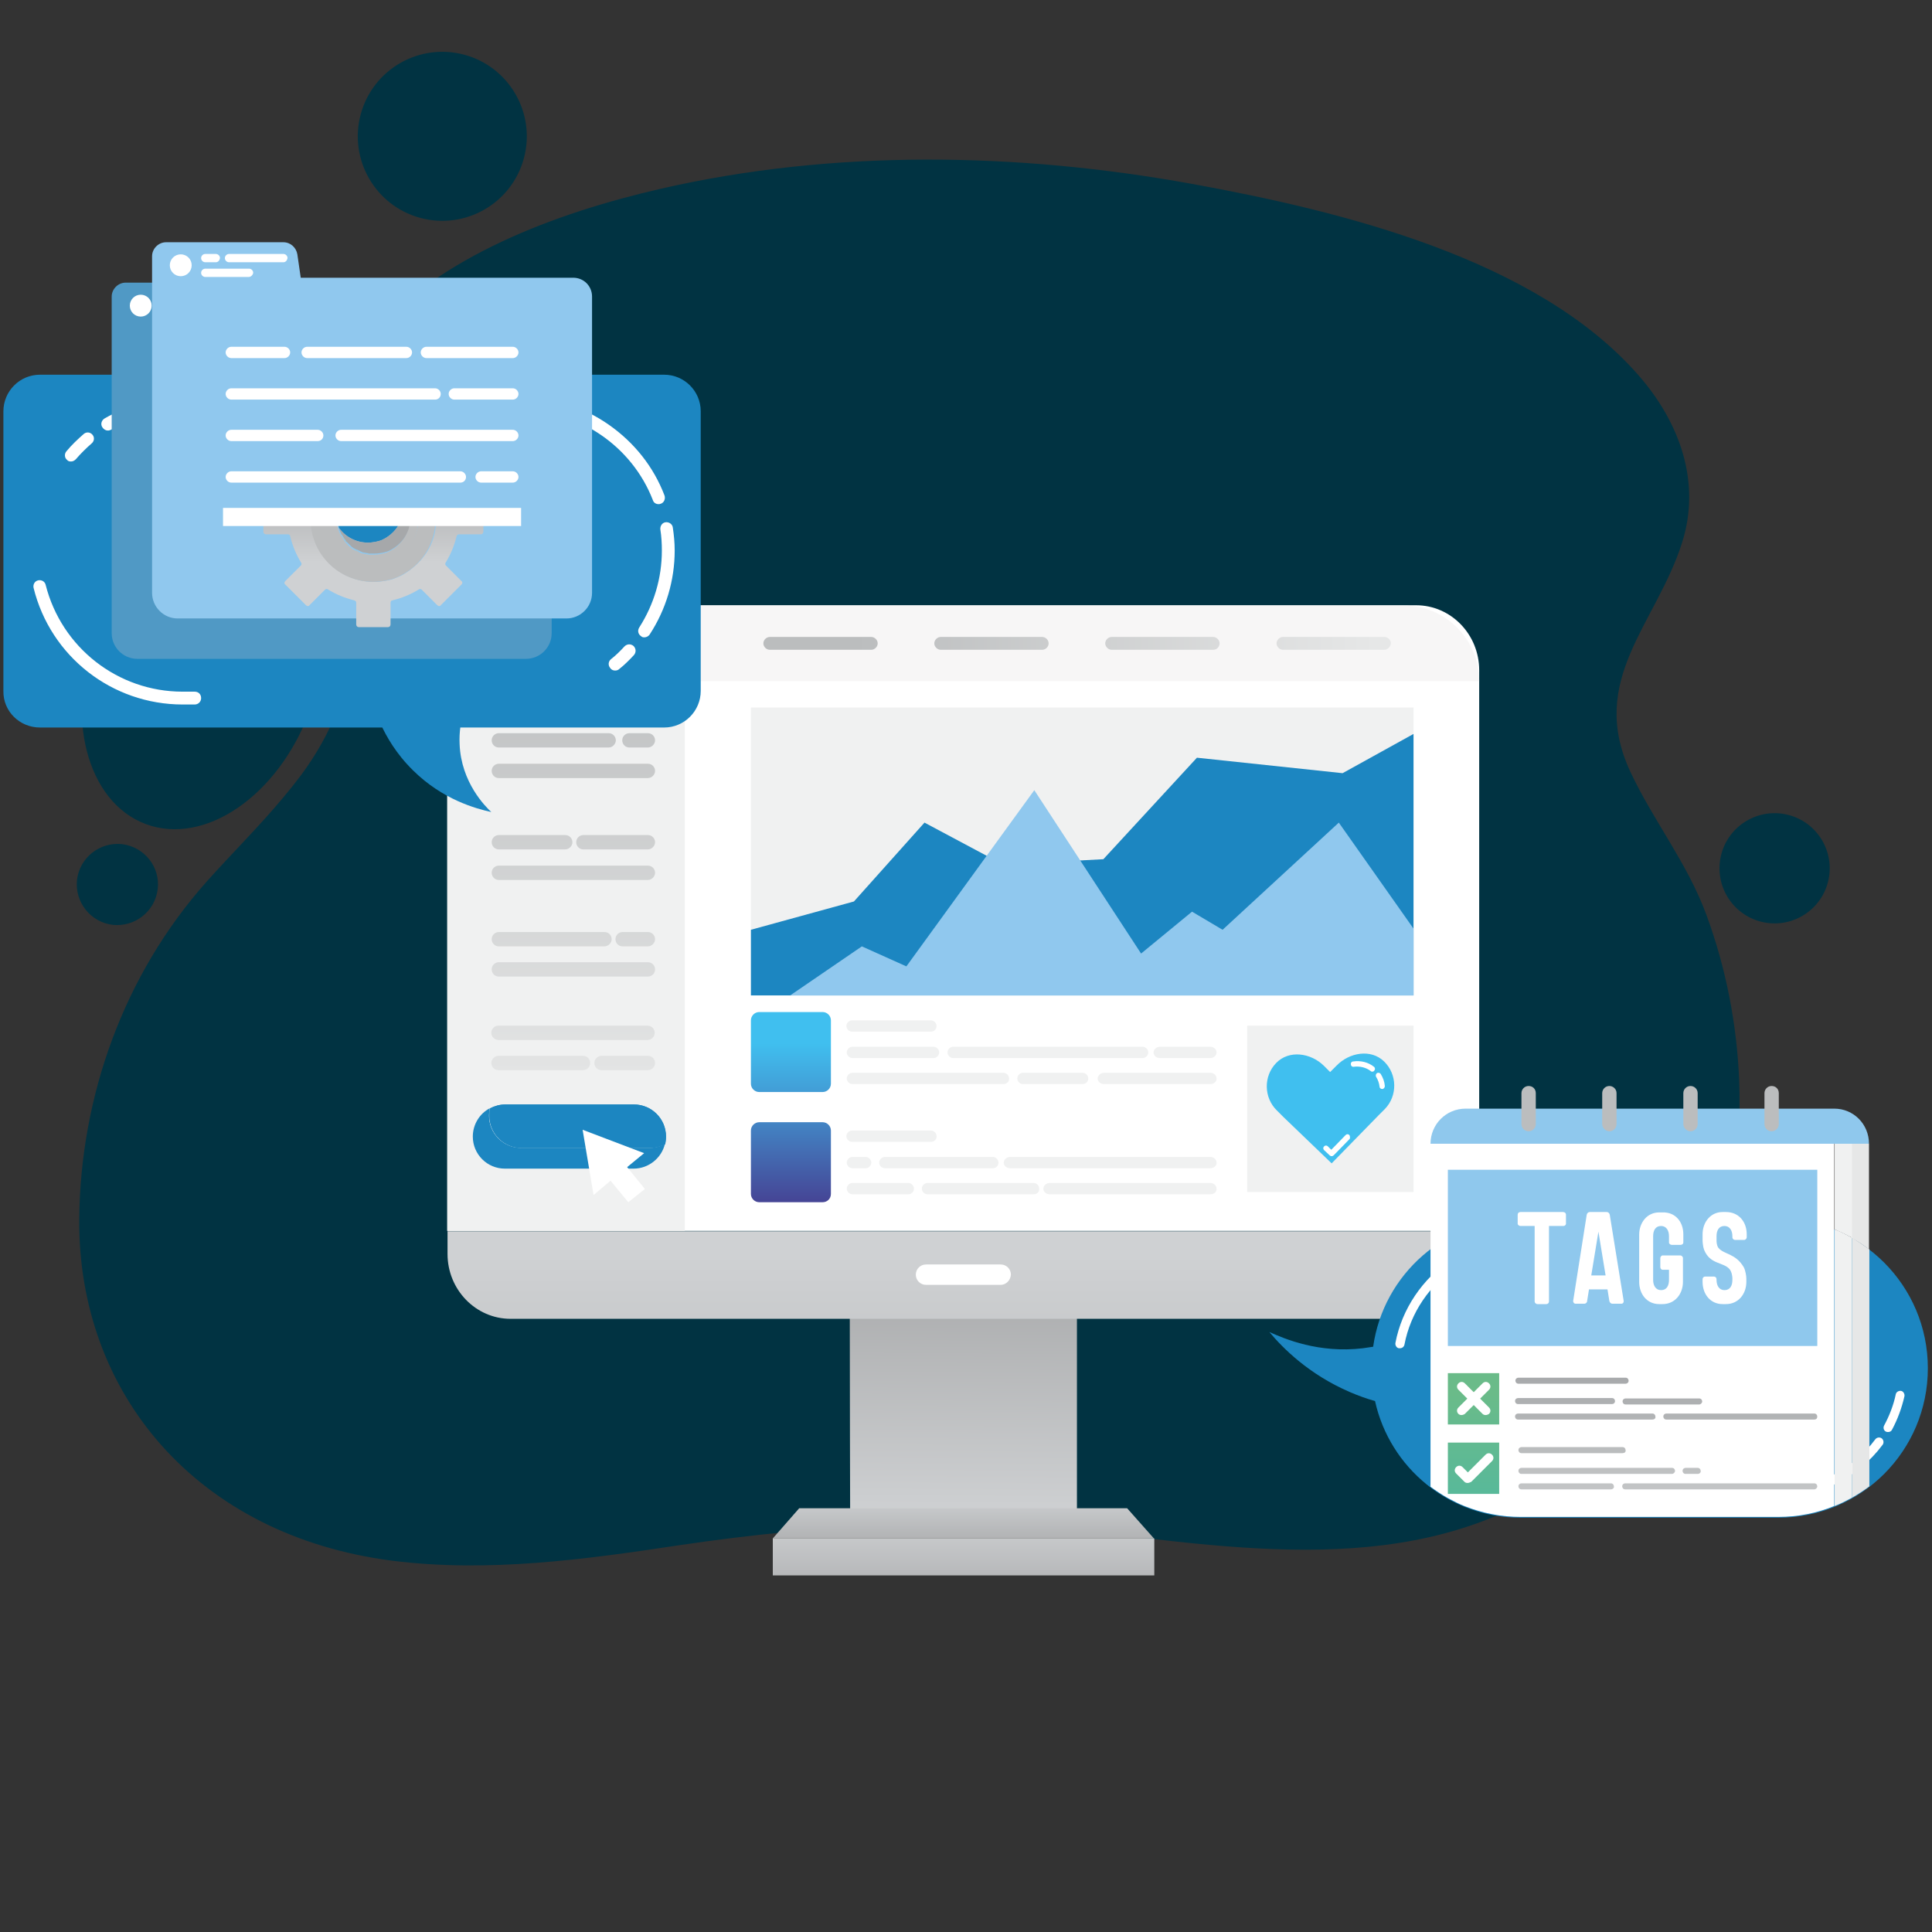 <?xml version="1.0" encoding="utf-8"?>
<!-- Generator: Adobe Illustrator 24.0.1, SVG Export Plug-In . SVG Version: 6.00 Build 0)  -->
<svg version="1.1" id="Custom-plat" xmlns="http://www.w3.org/2000/svg" xmlns:xlink="http://www.w3.org/1999/xlink" x="0px"
	 y="0px" viewBox="0 0 512 512" style="enable-background:new 0 0 512 512;" xml:space="preserve">
<rect x="0" y="0" width="512" height="512" fill="#333333" stroke="none"/>
<style type="text/css">
	.st0{fill:#013342;}
	.st1{fill:url(#SVGID_1_);}
	.st2{fill:url(#SVGID_2_);}
	.st3{fill:url(#SVGID_3_);}
	.st4{fill:url(#SVGID_4_);}
	.st5{fill:#FFFFFF;}
	.st6{fill:#F0F1F1;}
	.st7{fill:#1C86C1;}
	.st8{fill:#90C8EE;}
	.st9{fill:url(#SVGID_5_);}
	.st10{fill:url(#SVGID_6_);}
	.st11{fill:url(#SVGID_7_);}
	.st12{fill:url(#SVGID_8_);}
	.st13{fill:url(#SVGID_9_);}
	.st14{fill:url(#SVGID_10_);}
	.st15{fill:url(#SVGID_11_);}
	.st16{fill:url(#SVGID_12_);}
	.st17{fill:url(#SVGID_13_);}
	.st18{fill:url(#SVGID_14_);}
	.st19{fill:url(#SVGID_15_);}
	.st20{fill:url(#SVGID_16_);}
	.st21{fill:url(#SVGID_17_);}
	.st22{fill:url(#SVGID_18_);}
	.st23{fill:url(#SVGID_19_);}
	.st24{fill:#F7F6F6;}
	.st25{fill:url(#SVGID_20_);}
	.st26{fill:url(#SVGID_21_);}
	.st27{fill:url(#SVGID_22_);}
	.st28{fill:url(#SVGID_23_);}
	.st29{fill:#5099C5;}
	.st30{fill:url(#SVGID_24_);}
	.st31{fill:url(#SVGID_25_);}
	.st32{fill:url(#SVGID_26_);}
	.st33{fill:#BBBDBE;}
	.st34{fill:url(#SVGID_27_);}
	.st35{fill:url(#SVGID_28_);}
	.st36{fill:url(#SVGID_29_);}
	.st37{fill:url(#SVGID_30_);}
	.st38{fill:url(#SVGID_31_);}
	.st39{fill:url(#SVGID_32_);}
	.st40{fill:url(#SVGID_33_);}
	.st41{fill:url(#SVGID_34_);}
	.st42{fill:url(#SVGID_35_);}
	.st43{fill:url(#SVGID_36_);}
	.st44{fill:url(#SVGID_37_);}
	.st45{fill:url(#SVGID_38_);}
	.st46{fill:url(#SVGID_39_);}
	.st47{fill:url(#SVGID_40_);}
	.st48{fill:url(#SVGID_41_);}
	.st49{fill:url(#SVGID_42_);}
	.st50{fill:url(#SVGID_43_);}
	.st51{fill:url(#SVGID_44_);}
	.st52{fill:url(#SVGID_45_);}
	.st53{fill:url(#SVGID_46_);}
	.st54{fill:#A6A8AA;}
	.st55{fill:#E6E7E7;}
	.st56{fill:url(#SVGID_47_);}
	.st57{fill:url(#SVGID_48_);}
	.st58{fill:url(#SVGID_49_);}
	.st59{fill:url(#SVGID_50_);}
	.st60{fill:url(#SVGID_51_);}
	.st61{fill:url(#SVGID_52_);}
	.st62{fill:url(#SVGID_53_);}
	.st63{fill:url(#SVGID_54_);}
	.st64{fill:url(#SVGID_55_);}
	.st65{fill:url(#SVGID_56_);}
	.st66{fill:url(#SVGID_57_);}
	.st67{fill:url(#SVGID_58_);}
	.st68{fill:#8FC8ED;}
</style>
<g>
	<path class="st0" d="M75.1,211.3c1.6-1.9,3.2-3.9,4.7-5.9c7.9-10.7,13.3-23.1,13-36.3c-0.4-14.2-8.4-27.2-9.3-41.3
		c-1-14.2,5.1-28.2,14.7-39c18.6-20.9,48.7-32.3,77-38.8c45.4-10.4,94.1-9.7,140.5-1.3c40.2,7.3,91.3,19.9,118.3,50.5
		c11.3,12.8,16.8,28.7,11.8,44.5c-6.8,21.6-25.2,36.4-13.7,60.9c6.1,13,15,24,20.1,37.8c5.2,14.1,8.1,29,8.7,44
		c1.3,35.2-10,73.9-37,97.9c-37.1,33.1-83.3,27.8-128.9,22.3c-39.1-4.7-76.5-2.8-115,2.9c-25.1,3.8-50.7,7.3-76.1,4.1
		C52,406.9,20.6,369.1,21,323c0.3-32.3,11.7-64.6,33.8-89.4C61.5,226.1,68.7,219,75.1,211.3z"/>
	
		<ellipse transform="matrix(0.351 -0.936 0.936 0.351 -131.895 165.97)" class="st0" cx="53.8" cy="178.1" rx="43" ry="30.2"/>
	
		<ellipse transform="matrix(0.244 -0.97 0.97 0.244 132.12 630.2)" class="st0" cx="470.4" cy="230.3" rx="14.6" ry="14.6"/>
	<path class="st0" d="M41.8,235.6c-0.7,5.9-6,10.1-11.9,9.5c-5.9-0.7-10.1-6-9.5-11.9c0.7-5.9,6-10.1,11.9-9.5
		C38.2,224.4,42.5,229.7,41.8,235.6z"/>
	
		<ellipse transform="matrix(0.261 -0.965 0.965 0.261 51.788 139.801)" class="st0" cx="117.2" cy="36.1" rx="22.4" ry="22.4"/>
</g>
<g>
	<g>
		<g>
			<g>
				<g>
					<linearGradient id="SVGID_1_" gradientUnits="userSpaceOnUse" x1="255.072" y1="402.185" x2="255.752" y2="315.155">
						<stop  offset="0" style="stop-color:#CFD1D3"/>
						<stop  offset="1" style="stop-color:#9C9D9E"/>
					</linearGradient>
					<path class="st1" d="M225.2,347.6c0,17.3,0.1,54.7,0.1,54.7h60.1c0,0,0-37.5,0-54.7H225.2z"/>
				</g>
			</g>
			<g>
				<linearGradient id="SVGID_2_" gradientUnits="userSpaceOnUse" x1="255.284" y1="478.976" x2="255.284" y2="332.366">
					<stop  offset="0" style="stop-color:#9C9D9E"/>
					<stop  offset="1" style="stop-color:#CFD1D3"/>
				</linearGradient>
				<path class="st2" d="M118.6,326.3v6c0,9.5,7.5,17.2,16.7,17.2h240c9.2,0,16.7-7.7,16.7-17.2v-6H118.6z"/>
			</g>
			<g>
				<linearGradient id="SVGID_3_" gradientUnits="userSpaceOnUse" x1="255.284" y1="396.267" x2="255.284" y2="415.947">
					<stop  offset="0" style="stop-color:#CFD1D3"/>
					<stop  offset="1" style="stop-color:#9C9D9E"/>
				</linearGradient>
				<polygon class="st3" points="298.7,399.7 211.8,399.7 204.8,407.7 305.8,407.7 				"/>
				<linearGradient id="SVGID_4_" gradientUnits="userSpaceOnUse" x1="255.284" y1="401.734" x2="255.284" y2="435.286">
					<stop  offset="0" style="stop-color:#CFD1D3"/>
					<stop  offset="1" style="stop-color:#9C9D9E"/>
				</linearGradient>
				<rect x="204.8" y="407.7" class="st4" width="101.1" height="9.8"/>
			</g>
		</g>
		<path class="st5" d="M375.3,160.4h-43.7H135.3c-9.2,0-16.7,7.7-16.7,17.2v148.6h213.1H392V177.6
			C392,168.1,384.5,160.4,375.3,160.4z"/>
		<g>
			<g>
				<g>
					<g>
						<polygon class="st6" points="244.8,246.4 264.9,238.9 286.8,238.9 318.4,234.3 357.7,218.6 374.6,194.5 374.6,187.5 
							199,187.5 199,246.4 226.5,255.3 						"/>
					</g>
					<polygon class="st7" points="355.8,204.9 317.2,200.8 292.4,227.7 265.8,229.1 245,218 226.3,238.9 199,246.4 199,263.8 
						374.6,263.8 374.6,194.5 					"/>
				</g>
				<polygon class="st8" points="209.4,263.8 228.4,250.8 240.2,256.1 274.1,209.4 302.4,252.7 315.9,241.6 324,246.4 354.8,218 
					374.6,246.1 374.6,263.8 				"/>
			</g>
			<g>
				<g>
					<g>
						<linearGradient id="SVGID_5_" gradientUnits="userSpaceOnUse" x1="209.592" y1="322.352" x2="209.592" y2="276.459">
							<stop  offset="0" style="stop-color:#46388C"/>
							<stop  offset="9.987986e-02" style="stop-color:#454797"/>
							<stop  offset="0.719" style="stop-color:#429DD6"/>
							<stop  offset="1" style="stop-color:#40BFEF"/>
						</linearGradient>
						<path class="st9" d="M218,289.4h-16.8c-1.2,0-2.2-1-2.2-2.2v-16.8c0-1.2,1-2.2,2.2-2.2H218c1.2,0,2.2,1,2.2,2.2v16.8
							C220.2,288.4,219.2,289.4,218,289.4z"/>
					</g>
					<g>
						<g>
							<path class="st6" d="M246.7,273.4h-20.9c-0.8,0-1.5-0.7-1.5-1.5s0.7-1.5,1.5-1.5h20.9c0.8,0,1.5,0.7,1.5,1.5
								S247.6,273.4,246.7,273.4z"/>
						</g>
						<g>
							<g>
								<path class="st6" d="M320.7,280.4h-13.3c-1,0-1.7-0.7-1.7-1.5s0.8-1.5,1.7-1.5h13.3c1,0,1.7,0.7,1.7,1.5
									S321.7,280.4,320.7,280.4z"/>
							</g>
							<g>
								<path class="st6" d="M302.8,280.4h-50.2c-0.8,0-1.5-0.7-1.5-1.5s0.7-1.5,1.5-1.5h50.2c0.8,0,1.5,0.7,1.5,1.5
									S303.6,280.4,302.8,280.4z"/>
							</g>
							<g>
								<path class="st6" d="M247.4,280.4h-21.5c-0.8,0-1.5-0.7-1.5-1.5s0.7-1.5,1.5-1.5h21.5c0.8,0,1.5,0.7,1.5,1.5
									S248.2,280.4,247.4,280.4z"/>
							</g>
						</g>
						<g>
							<g>
								<path class="st6" d="M320.7,287.3h-28.1c-1,0-1.7-0.7-1.7-1.5c0-0.8,0.8-1.5,1.7-1.5h28.1c1,0,1.7,0.7,1.7,1.5
									C322.5,286.6,321.7,287.3,320.7,287.3z"/>
							</g>
							<g>
								<path class="st6" d="M286.9,287.3h-15.8c-0.8,0-1.5-0.7-1.5-1.5c0-0.8,0.7-1.5,1.5-1.5h15.8c0.8,0,1.5,0.7,1.5,1.5
									C288.4,286.6,287.8,287.3,286.9,287.3z"/>
							</g>
							<g>
								<path class="st6" d="M265.9,287.3h-40c-0.8,0-1.5-0.7-1.5-1.5c0-0.8,0.7-1.5,1.5-1.5h40c0.8,0,1.5,0.7,1.5,1.5
									C267.5,286.6,266.8,287.3,265.9,287.3z"/>
							</g>
						</g>
					</g>
				</g>
				<g>
					<g>
						<linearGradient id="SVGID_6_" gradientUnits="userSpaceOnUse" x1="209.592" y1="322.352" x2="209.592" y2="276.459">
							<stop  offset="0" style="stop-color:#46388C"/>
							<stop  offset="9.987986e-02" style="stop-color:#454797"/>
							<stop  offset="0.719" style="stop-color:#429DD6"/>
							<stop  offset="1" style="stop-color:#40BFEF"/>
						</linearGradient>
						<path class="st10" d="M218,318.6h-16.8c-1.2,0-2.2-1-2.2-2.2v-16.8c0-1.2,1-2.2,2.2-2.2H218c1.2,0,2.2,1,2.2,2.2v16.8
							C220.2,317.7,219.2,318.6,218,318.6z"/>
					</g>
					<g>
						<g>
							<path class="st6" d="M246.7,302.6h-20.9c-0.8,0-1.5-0.7-1.5-1.5c0-0.8,0.7-1.5,1.5-1.5h20.9c0.8,0,1.5,0.7,1.5,1.5
								C248.3,301.9,247.6,302.6,246.7,302.6z"/>
						</g>
						<g>
							<g>
								<path class="st6" d="M320.7,309.6h-53c-1,0-1.7-0.7-1.7-1.5c0-0.8,0.8-1.5,1.7-1.5h53c1,0,1.7,0.7,1.7,1.5
									C322.5,308.9,321.7,309.6,320.7,309.6z"/>
							</g>
							<g>
								<path class="st6" d="M263.1,309.6h-28.6c-0.8,0-1.5-0.7-1.5-1.5c0-0.8,0.7-1.5,1.5-1.5h28.6c0.8,0,1.5,0.7,1.5,1.5
									C264.6,308.9,264,309.6,263.1,309.6z"/>
							</g>
							<g>
								<path class="st6" d="M229.4,309.6h-3.5c-0.8,0-1.5-0.7-1.5-1.5c0-0.8,0.7-1.5,1.5-1.5h3.5c0.8,0,1.5,0.7,1.5,1.5
									C230.9,308.9,230.2,309.6,229.4,309.6z"/>
							</g>
						</g>
						<g>
							<g>
								<path class="st6" d="M320.7,316.5h-42.5c-1,0-1.7-0.7-1.7-1.5c0-0.8,0.8-1.5,1.7-1.5h42.5c1,0,1.7,0.7,1.7,1.5
									C322.5,315.9,321.7,316.5,320.7,316.5z"/>
							</g>
							<g>
								<path class="st6" d="M273.9,316.5h-28.1c-0.8,0-1.5-0.7-1.5-1.5c0-0.8,0.7-1.5,1.5-1.5h28.1c0.8,0,1.5,0.7,1.5,1.5
									C275.5,315.9,274.8,316.5,273.9,316.5z"/>
							</g>
							<g>
								<path class="st6" d="M240.7,316.5h-14.8c-0.8,0-1.5-0.7-1.5-1.5c0-0.8,0.7-1.5,1.5-1.5h14.8c0.8,0,1.5,0.7,1.5,1.5
									C242.2,315.9,241.5,316.5,240.7,316.5z"/>
							</g>
						</g>
					</g>
				</g>
			</g>
			<rect x="330.5" y="271.8" class="st6" width="44.1" height="44.1"/>
			<g>
				<g>
					
						<linearGradient id="SVGID_7_" gradientUnits="userSpaceOnUse" x1="-285.889" y1="613.862" x2="-285.889" y2="719.808" gradientTransform="matrix(0.979 -0.205 0.205 0.979 370.069 -1021.862)">
						<stop  offset="0" style="stop-color:#46388C"/>
						<stop  offset="9.987986e-02" style="stop-color:#454797"/>
						<stop  offset="0.719" style="stop-color:#429DD6"/>
						<stop  offset="1" style="stop-color:#40BFEF"/>
					</linearGradient>
					<path class="st11" d="M338.2,281.7L338.2,281.7c3.4-3.5,9.1-2.7,12.6,0.7l1.7,1.7l1.7-1.7c3.4-3.5,9.1-4.5,12.6-1.1l0,0
						c3.5,3.4,3.6,9.1,0.2,12.6l-1.7,1.7l-12.4,12.7L340.1,296l-1.7-1.7C334.9,290.9,334.8,285.2,338.2,281.7z"/>
				</g>
				<g>
					<path class="st5" d="M357.6,300.8c-0.3-0.3-0.7-0.3-1,0l-3.5,3.6l-0.3,0.3l-0.9-0.9c-0.3-0.3-0.7-0.3-1,0c-0.3,0.3-0.3,0.7,0,1
						l1.5,1.4c0.1,0.1,0.3,0.2,0.5,0.2c0.2,0,0.4-0.1,0.5-0.2l0.8-0.8l3.5-3.6C357.8,301.5,357.8,301.1,357.6,300.8z"/>
					<g>
						<path class="st5" d="M366.3,288.6c-0.4,0-0.7-0.3-0.7-0.6c-0.1-0.9-0.4-1.8-0.9-2.6c-0.2-0.3-0.1-0.8,0.2-1
							c0.3-0.2,0.8-0.1,1,0.2c0.6,1,1,2,1.1,3.2C367,288.2,366.7,288.6,366.3,288.6C366.3,288.6,366.3,288.6,366.3,288.6z"/>
					</g>
					<g>
						<path class="st5" d="M363.7,284c-0.2,0-0.3,0-0.5-0.2c-1.2-0.9-2.8-1.3-4.4-1.1c-0.4,0.1-0.8-0.2-0.8-0.6
							c-0.1-0.4,0.2-0.8,0.6-0.8c2-0.3,4,0.2,5.5,1.4c0.3,0.2,0.4,0.7,0.1,1C364.1,283.9,363.9,284,363.7,284z"/>
					</g>
				</g>
			</g>
		</g>
		<g>
			<path class="st6" d="M134.2,160.4h47.3v165.8h-63V176.1C118.6,167.4,125.6,160.4,134.2,160.4z"/>
			<rect x="126.9" y="172.8" class="st5" width="49.5" height="13.2"/>
			<g>
				<g>
					<g>
						<g>
							<linearGradient id="SVGID_8_" gradientUnits="userSpaceOnUse" x1="146.703" y1="292.817" x2="146.703" y2="167.874">
								<stop  offset="0" style="stop-color:#E6E7E7"/>
								<stop  offset="1" style="stop-color:#BBBDBE"/>
							</linearGradient>
							<path class="st12" d="M161.3,198.1h-29.1c-1.1,0-1.9-0.9-1.9-1.9c0-1.1,0.9-1.9,1.9-1.9h29.1c1.1,0,1.9,0.9,1.9,1.9
								C163.2,197.2,162.3,198.1,161.3,198.1z"/>
						</g>
						<g>
							<linearGradient id="SVGID_9_" gradientUnits="userSpaceOnUse" x1="169.251" y1="292.817" x2="169.251" y2="167.874">
								<stop  offset="0" style="stop-color:#E6E7E7"/>
								<stop  offset="1" style="stop-color:#BBBDBE"/>
							</linearGradient>
							<path class="st13" d="M171.7,198.1h-4.9c-1.1,0-1.9-0.9-1.9-1.9c0-1.1,0.9-1.9,1.9-1.9h4.9c1.1,0,1.9,0.9,1.9,1.9
								C173.6,197.2,172.7,198.1,171.7,198.1z"/>
						</g>
						<g>
							<linearGradient id="SVGID_10_" gradientUnits="userSpaceOnUse" x1="151.91" y1="292.82" x2="151.91" y2="167.874">
								<stop  offset="0" style="stop-color:#E6E7E7"/>
								<stop  offset="1" style="stop-color:#BBBDBE"/>
							</linearGradient>
							<path class="st14" d="M171.7,206.2h-39.5c-1.1,0-1.9-0.9-1.9-1.9c0-1.1,0.9-1.9,1.9-1.9h39.5c1.1,0,1.9,0.9,1.9,1.9
								C173.6,205.3,172.7,206.2,171.7,206.2z"/>
						</g>
					</g>
				</g>
				<g>
					<g>
						<g>
							<linearGradient id="SVGID_11_" gradientUnits="userSpaceOnUse" x1="140.947" y1="292.82" x2="140.947" y2="167.873">
								<stop  offset="0" style="stop-color:#E6E7E7"/>
								<stop  offset="1" style="stop-color:#BBBDBE"/>
							</linearGradient>
							<path class="st15" d="M149.8,225.1h-17.6c-1.1,0-1.9-0.9-1.9-1.9c0-1.1,0.9-1.9,1.9-1.9h17.6c1.1,0,1.9,0.9,1.9,1.9
								C151.7,224.2,150.8,225.1,149.8,225.1z"/>
						</g>
						<g>
							<linearGradient id="SVGID_12_" gradientUnits="userSpaceOnUse" x1="163.133" y1="292.82" x2="163.133" y2="167.873">
								<stop  offset="0" style="stop-color:#E6E7E7"/>
								<stop  offset="1" style="stop-color:#BBBDBE"/>
							</linearGradient>
							<path class="st16" d="M171.7,225.1h-17.1c-1.1,0-1.9-0.9-1.9-1.9c0-1.1,0.9-1.9,1.9-1.9h17.1c1.1,0,1.9,0.9,1.9,1.9
								C173.6,224.2,172.7,225.1,171.7,225.1z"/>
						</g>
						<g>
							<linearGradient id="SVGID_13_" gradientUnits="userSpaceOnUse" x1="151.91" y1="292.82" x2="151.91" y2="167.873">
								<stop  offset="0" style="stop-color:#E6E7E7"/>
								<stop  offset="1" style="stop-color:#BBBDBE"/>
							</linearGradient>
							<path class="st17" d="M171.7,233.2h-39.5c-1.1,0-1.9-0.9-1.9-1.9c0-1.1,0.9-1.9,1.9-1.9h39.5c1.1,0,1.9,0.9,1.9,1.9
								C173.6,232.3,172.7,233.2,171.7,233.2z"/>
						</g>
					</g>
				</g>
				<g>
					<g>
						<g>
							<linearGradient id="SVGID_14_" gradientUnits="userSpaceOnUse" x1="146.154" y1="292.82" x2="146.154" y2="167.873">
								<stop  offset="0" style="stop-color:#E6E7E7"/>
								<stop  offset="1" style="stop-color:#BBBDBE"/>
							</linearGradient>
							<path class="st18" d="M160.2,250.8h-28c-1.1,0-1.9-0.9-1.9-1.9c0-1.1,0.9-1.9,1.9-1.9h28c1.1,0,1.9,0.9,1.9,1.9
								C162.1,249.9,161.2,250.8,160.2,250.8z"/>
						</g>
						<g>
							<linearGradient id="SVGID_15_" gradientUnits="userSpaceOnUse" x1="168.34" y1="292.82" x2="168.34" y2="167.873">
								<stop  offset="0" style="stop-color:#E6E7E7"/>
								<stop  offset="1" style="stop-color:#BBBDBE"/>
							</linearGradient>
							<path class="st19" d="M171.7,250.8H165c-1.1,0-1.9-0.9-1.9-1.9c0-1.1,0.9-1.9,1.9-1.9h6.7c1.1,0,1.9,0.9,1.9,1.9
								C173.6,249.9,172.7,250.8,171.7,250.8z"/>
						</g>
						<g>
							<linearGradient id="SVGID_16_" gradientUnits="userSpaceOnUse" x1="151.91" y1="292.818" x2="151.91" y2="167.875">
								<stop  offset="0" style="stop-color:#E6E7E7"/>
								<stop  offset="1" style="stop-color:#BBBDBE"/>
							</linearGradient>
							<path class="st20" d="M171.7,258.8h-39.5c-1.1,0-1.9-0.9-1.9-1.9c0-1.1,0.9-1.9,1.9-1.9h39.5c1.1,0,1.9,0.9,1.9,1.9
								C173.6,258,172.7,258.8,171.7,258.8z"/>
						</g>
					</g>
				</g>
				<g>
					<g>
						<g>
							<linearGradient id="SVGID_17_" gradientUnits="userSpaceOnUse" x1="165.548" y1="292.819" x2="165.548" y2="167.876">
								<stop  offset="0" style="stop-color:#E6E7E7"/>
								<stop  offset="1" style="stop-color:#BBBDBE"/>
							</linearGradient>
							<path class="st21" d="M159.4,279.8h12.3c1.1,0,1.9,0.9,1.9,1.9c0,1.1-0.9,1.9-1.9,1.9h-12.3c-1.1,0-1.9-0.9-1.9-1.9
								C157.5,280.7,158.4,279.8,159.4,279.8z"/>
						</g>
						<g>
							<linearGradient id="SVGID_18_" gradientUnits="userSpaceOnUse" x1="143.363" y1="292.819" x2="143.363" y2="167.876">
								<stop  offset="0" style="stop-color:#E6E7E7"/>
								<stop  offset="1" style="stop-color:#BBBDBE"/>
							</linearGradient>
							<path class="st22" d="M132.1,279.8h22.4c1.1,0,1.9,0.9,1.9,1.9c0,1.1-0.9,1.9-1.9,1.9h-22.4c-1.1,0-1.9-0.9-1.9-1.9
								C130.2,280.7,131.1,279.8,132.1,279.8z"/>
						</g>
						<g>
							<linearGradient id="SVGID_19_" gradientUnits="userSpaceOnUse" x1="151.91" y1="292.819" x2="151.91" y2="167.873">
								<stop  offset="0" style="stop-color:#E6E7E7"/>
								<stop  offset="1" style="stop-color:#BBBDBE"/>
							</linearGradient>
							<path class="st23" d="M132.1,271.8h39.5c1.1,0,1.9,0.9,1.9,1.9c0,1.1-0.9,1.9-1.9,1.9h-39.5c-1.1,0-1.9-0.9-1.9-1.9
								C130.2,272.6,131.1,271.8,132.1,271.8z"/>
						</g>
					</g>
				</g>
			</g>
			<g>
				<path class="st7" d="M138.1,304.2c-4.7,0-8.5-3.8-8.5-8.5l0,0c0-0.7,0.1-1.3,0.2-2c-2.7,1.4-4.5,4.3-4.5,7.5l0,0
					c0,4.7,3.8,8.5,8.5,8.5h34.1c4,0,7.4-2.8,8.3-6.5c-1.2,0.6-2.6,1-4,1H138.1z"/>
				<path class="st7" d="M176.5,301.2c0-4.7-3.8-8.5-8.5-8.5h-34.1c-1.5,0-2.8,0.4-4,1c-0.2,0.6-0.2,1.3-0.2,2l0,0
					c0,4.7,3.8,8.5,8.5,8.5h34.1c1.5,0,2.8-0.4,4-1C176.4,302.6,176.5,301.9,176.5,301.2L176.5,301.2z"/>
				<path class="st7" d="M176.5,301.2c0-4.7-3.8-8.5-8.5-8.5h-34.1c-1.5,0-2.8,0.4-4,1c-0.2,0.6-0.2,1.3-0.2,2l0,0
					c0,4.7,3.8,8.5,8.5,8.5h34.1c1.5,0,2.8-0.4,4-1C176.4,302.6,176.5,301.9,176.5,301.2L176.5,301.2z"/>
			</g>
			<g>
				<polygon class="st5" points="170.7,305.6 154.4,299.4 157.3,316.7 161.8,312.9 166.5,318.6 170.9,315.1 166.2,309.3 				"/>
			</g>
			<path class="st24" d="M392,180.5H181.6v-20H372C383,160.4,392,169.4,392,180.5L392,180.5z"/>
			<g>
				<linearGradient id="SVGID_20_" gradientUnits="userSpaceOnUse" x1="361.571" y1="170.471" x2="227.002" y2="170.471">
					<stop  offset="0" style="stop-color:#E6E7E7"/>
					<stop  offset="1" style="stop-color:#BBBDBE"/>
				</linearGradient>
				<path class="st25" d="M230.9,172.2H204c-0.9,0-1.7-0.8-1.7-1.7l0,0c0-0.9,0.8-1.7,1.7-1.7h26.9c0.9,0,1.7,0.8,1.7,1.7l0,0
					C232.6,171.4,231.8,172.2,230.9,172.2z"/>
				<linearGradient id="SVGID_21_" gradientUnits="userSpaceOnUse" x1="362.49" y1="170.471" x2="227.921" y2="170.471">
					<stop  offset="0" style="stop-color:#E6E7E7"/>
					<stop  offset="1" style="stop-color:#BBBDBE"/>
				</linearGradient>
				<path class="st26" d="M276.2,172.2h-26.9c-0.9,0-1.7-0.8-1.7-1.7l0,0c0-0.9,0.8-1.7,1.7-1.7h26.9c0.9,0,1.7,0.8,1.7,1.7l0,0
					C277.9,171.4,277.1,172.2,276.2,172.2z"/>
				<linearGradient id="SVGID_22_" gradientUnits="userSpaceOnUse" x1="363.41" y1="170.471" x2="228.841" y2="170.471">
					<stop  offset="0" style="stop-color:#E6E7E7"/>
					<stop  offset="1" style="stop-color:#BBBDBE"/>
				</linearGradient>
				<path class="st27" d="M321.5,172.2h-26.9c-0.9,0-1.7-0.8-1.7-1.7l0,0c0-0.9,0.8-1.7,1.7-1.7h26.9c0.9,0,1.7,0.8,1.7,1.7l0,0
					C323.2,171.4,322.5,172.2,321.5,172.2z"/>
				<linearGradient id="SVGID_23_" gradientUnits="userSpaceOnUse" x1="364.329" y1="170.471" x2="229.761" y2="170.471">
					<stop  offset="0" style="stop-color:#E6E7E7"/>
					<stop  offset="1" style="stop-color:#BBBDBE"/>
				</linearGradient>
				<path class="st28" d="M366.8,172.2H340c-0.9,0-1.7-0.8-1.7-1.7l0,0c0-0.9,0.8-1.7,1.7-1.7h26.9c0.9,0,1.7,0.8,1.7,1.7l0,0
					C368.5,171.4,367.8,172.2,366.8,172.2z"/>
			</g>
		</g>
	</g>
	<g>
		<path class="st5" d="M265.2,340.5h-19.8c-1.5,0-2.7-1.2-2.7-2.7c0-1.5,1.2-2.7,2.7-2.7h19.8c1.5,0,2.7,1.2,2.7,2.7
			C267.8,339.3,266.6,340.5,265.2,340.5z"/>
	</g>
</g>
<g>
	<g>
		<g>
			<g>
				<g>
					<path class="st7" d="M10.6,192.8h165.4c5.4,0,9.7-4.4,9.7-9.7v-74.1c0-5.4-4.4-9.7-9.7-9.7H10.6c-5.4,0-9.7,4.4-9.7,9.7l0,74.1
						C0.8,188.5,5.2,192.8,10.6,192.8z"/>
				</g>
				<g>
					<g>
						<path class="st5" d="M28.6,114.1c0.3,0,0.6-0.1,0.8-0.2c5.7-3.4,12.3-5.2,19-5.2h1.4c0.9,0,1.7-0.7,1.7-1.7s-0.7-1.7-1.7-1.7
							h-1.4c-7.3,0-14.4,2-20.7,5.6c-0.8,0.5-1.1,1.5-0.6,2.3C27.5,113.8,28,114.1,28.6,114.1z"/>
					</g>
					<g>
						<path class="st5" d="M174.5,133.6c0.2,0,0.4,0,0.6-0.1c0.9-0.3,1.3-1.3,1-2.2c-2.9-7.6-8-14-14.7-18.7
							c-6.8-4.8-14.9-7.3-23.2-7.3h-26.8c-0.9,0-1.7,0.7-1.7,1.7s0.7,1.7,1.7,1.7h26.8c15.3,0,29.3,9.6,34.8,23.8
							C173.2,133.2,173.8,133.6,174.5,133.6z"/>
					</g>
					<g>
						<path class="st5" d="M170.8,168.9c0.5,0,1.1-0.3,1.4-0.8c4.3-6.6,6.6-14.3,6.6-22.2c0-2.1-0.2-4.1-0.5-6.1
							c-0.1-0.9-1-1.5-1.9-1.4c-0.9,0.1-1.5,1-1.4,1.9c0.3,1.9,0.4,3.8,0.4,5.6c0,7.3-2.1,14.3-6,20.4c-0.5,0.8-0.3,1.8,0.5,2.3
							C170.2,168.9,170.5,168.9,170.8,168.9z"/>
					</g>
					<g>
						<path class="st5" d="M163,177.7c0.4,0,0.8-0.1,1.1-0.4c1.4-1.1,2.7-2.4,3.9-3.7c0.6-0.7,0.6-1.7-0.1-2.4
							c-0.7-0.6-1.7-0.6-2.4,0.1c-1.1,1.2-2.3,2.4-3.6,3.4c-0.7,0.6-0.8,1.6-0.2,2.3C162,177.5,162.5,177.7,163,177.7z"/>
					</g>
					<g>
						<path class="st5" d="M48.4,186.7h3.2c0.9,0,1.7-0.7,1.7-1.7s-0.7-1.7-1.7-1.7h-3.2c-17.2,0-32.1-11.7-36.3-28.3
							c-0.2-0.9-1.1-1.4-2-1.2c-0.9,0.2-1.4,1.1-1.2,2C13.4,174,29.7,186.7,48.4,186.7z"/>
					</g>
					<g>
						<path class="st5" d="M18.8,122.3c0.5,0,0.9-0.2,1.3-0.6c1.3-1.5,2.7-2.9,4.2-4.2c0.7-0.6,0.8-1.6,0.2-2.3
							c-0.6-0.7-1.6-0.8-2.3-0.2c-1.6,1.4-3.2,2.9-4.6,4.6c-0.6,0.7-0.5,1.8,0.2,2.3C18,122.2,18.4,122.3,18.8,122.3z"/>
					</g>
				</g>
			</g>
			<path class="st7" d="M125,183.6c-1.2,2.2-3.5,7.1-3.2,13.6c0.4,10.2,6.9,16.6,8.4,18c-4.1-0.9-12.9-3.3-20.7-11
				c-4.5-4.4-7.1-9-8.6-12.3L125,183.6z"/>
		</g>
	</g>
	<g>
		<g>
			<path class="st29" d="M146.2,167.8V89.3c0-2.8-2.2-5-5-5H69l-0.9-6.2c-0.3-1.8-1.8-3.2-3.7-3.2H33.3c-2,0-3.7,1.7-3.7,3.7v5.7
				v9.6v73.9c0,3.7,3,6.8,6.8,6.8h103C143.1,174.6,146.2,171.6,146.2,167.8z"/>
			<g>
				<path class="st5" d="M40.2,81c0,1.6-1.3,2.9-2.9,2.9c-1.6,0-2.9-1.3-2.9-2.9c0-1.6,1.3-2.9,2.9-2.9C38.9,78.1,40.2,79.4,40.2,81
					z"/>
				<g>
					<g>
						<g>
							<path class="st5" d="M46.5,80.2h-2.8c-0.6,0-1.1-0.5-1.1-1.1c0-0.6,0.5-1.1,1.1-1.1h2.8c0.6,0,1.1,0.5,1.1,1.1
								C47.5,79.7,47.1,80.2,46.5,80.2z"/>
						</g>
						<g>
							<path class="st5" d="M64.4,80.2H50c-0.6,0-1.1-0.5-1.1-1.1c0-0.6,0.5-1.1,1.1-1.1h14.4c0.6,0,1.1,0.5,1.1,1.1
								C65.4,79.7,65,80.2,64.4,80.2z"/>
						</g>
					</g>
					<g>
						<path class="st5" d="M55.2,84.1H43.7c-0.6,0-1.1-0.5-1.1-1.1c0-0.6,0.5-1.1,1.1-1.1h11.6c0.6,0,1.1,0.5,1.1,1.1
							C56.3,83.6,55.8,84.1,55.2,84.1z"/>
					</g>
				</g>
			</g>
		</g>
		<g>
			<g>
				<path class="st8" d="M156.9,157.1V78.6c0-2.8-2.2-5-5-5H79.7l-0.9-6.2c-0.3-1.8-1.8-3.2-3.7-3.2H44c-2,0-3.7,1.7-3.7,3.7v5.7
					v9.6v73.9c0,3.7,3,6.8,6.8,6.8h103C153.8,163.9,156.9,160.9,156.9,157.1z"/>
				<g>
					<circle class="st5" cx="47.9" cy="70.3" r="2.9"/>
					<g>
						<g>
							<g>
								<path class="st5" d="M57.2,69.5h-2.8c-0.6,0-1.1-0.5-1.1-1.1c0-0.6,0.5-1.1,1.1-1.1h2.8c0.6,0,1.1,0.5,1.1,1.1
									C58.2,69,57.8,69.5,57.2,69.5z"/>
							</g>
							<g>
								<path class="st5" d="M75.1,69.5H60.7c-0.6,0-1.1-0.5-1.1-1.1c0-0.6,0.5-1.1,1.1-1.1h14.4c0.6,0,1.1,0.5,1.1,1.1
									C76.1,69,75.7,69.5,75.1,69.5z"/>
							</g>
						</g>
						<g>
							<path class="st5" d="M65.9,73.4H54.4c-0.6,0-1.1-0.5-1.1-1.1c0-0.6,0.5-1.1,1.1-1.1h11.6c0.6,0,1.1,0.5,1.1,1.1
								C67,72.9,66.5,73.4,65.9,73.4z"/>
						</g>
					</g>
				</g>
			</g>
			<g>
				<g>
					<path class="st5" d="M135.9,94.9H113c-0.8,0-1.5-0.7-1.5-1.5c0-0.8,0.7-1.5,1.5-1.5h22.9c0.8,0,1.5,0.7,1.5,1.5
						C137.4,94.2,136.7,94.9,135.9,94.9z"/>
				</g>
				<g>
					<path class="st5" d="M107.7,94.9H81.4c-0.8,0-1.5-0.7-1.5-1.5c0-0.8,0.7-1.5,1.5-1.5h26.3c0.8,0,1.5,0.7,1.5,1.5
						C109.2,94.2,108.5,94.9,107.7,94.9z"/>
				</g>
				<g>
					<path class="st5" d="M75.4,94.9H61.3c-0.8,0-1.5-0.7-1.5-1.5c0-0.8,0.7-1.5,1.5-1.5h14.1c0.8,0,1.5,0.7,1.5,1.5
						C76.9,94.2,76.2,94.9,75.4,94.9z"/>
				</g>
				<g>
					<path class="st5" d="M135.9,105.9h-15.5c-0.8,0-1.5-0.7-1.5-1.5c0-0.8,0.7-1.5,1.5-1.5h15.5c0.8,0,1.5,0.7,1.5,1.5
						C137.4,105.2,136.7,105.9,135.9,105.9z"/>
				</g>
				<g>
					<path class="st5" d="M115.3,105.9h-54c-0.8,0-1.5-0.7-1.5-1.5c0-0.8,0.7-1.5,1.5-1.5h54c0.8,0,1.5,0.7,1.5,1.5
						C116.8,105.2,116.2,105.9,115.3,105.9z"/>
				</g>
				<g>
					<path class="st5" d="M135.9,116.9H90.4c-0.8,0-1.5-0.7-1.5-1.5c0-0.8,0.7-1.5,1.5-1.5h45.5c0.8,0,1.5,0.7,1.5,1.5
						C137.4,116.2,136.7,116.9,135.9,116.9z"/>
				</g>
				<g>
					<path class="st5" d="M84.2,116.9H61.3c-0.8,0-1.5-0.7-1.5-1.5c0-0.8,0.7-1.5,1.5-1.5h22.9c0.8,0,1.5,0.7,1.5,1.5
						C85.7,116.2,85.1,116.9,84.2,116.9z"/>
				</g>
				<g>
					<path class="st5" d="M135.9,127.9h-8.4c-0.8,0-1.5-0.7-1.5-1.5c0-0.8,0.7-1.5,1.5-1.5h8.4c0.8,0,1.5,0.7,1.5,1.5
						C137.4,127.2,136.7,127.9,135.9,127.9z"/>
				</g>
				<g>
					<path class="st5" d="M122,127.9H61.3c-0.8,0-1.5-0.7-1.5-1.5c0-0.8,0.7-1.5,1.5-1.5H122c0.8,0,1.5,0.7,1.5,1.5
						C123.5,127.2,122.9,127.9,122,127.9z"/>
				</g>
				<g>
					
						<linearGradient id="SVGID_24_" gradientUnits="userSpaceOnUse" x1="-3182.329" y1="2385.8" x2="-3183.079" y2="2385.8" gradientTransform="matrix(0 -1 1 0 -2309.694 -3045.56)">
						<stop  offset="0" style="stop-color:#9C9D9E"/>
						<stop  offset="0.213" style="stop-color:#A6A7A8"/>
						<stop  offset="1" style="stop-color:#CFD1D3"/>
					</linearGradient>
					<polygon class="st30" points="82.4,137.1 69.8,137.1 82.4,137.1 					"/>
					
						<linearGradient id="SVGID_25_" gradientUnits="userSpaceOnUse" x1="-3182.329" y1="2431.578" x2="-3183.079" y2="2431.578" gradientTransform="matrix(0 -1 1 0 -2309.694 -3045.56)">
						<stop  offset="0" style="stop-color:#9C9D9E"/>
						<stop  offset="0.213" style="stop-color:#A6A7A8"/>
						<stop  offset="1" style="stop-color:#CFD1D3"/>
					</linearGradient>
					<polygon class="st31" points="115.6,137.1 115.6,137.1 128.2,137.1 128.2,137.1 115.6,137.1 					"/>
					
						<linearGradient id="SVGID_26_" gradientUnits="userSpaceOnUse" x1="-3162.865" y1="2408.689" x2="-3194.516" y2="2408.689" gradientTransform="matrix(0 -1 1 0 -2309.694 -3045.56)">
						<stop  offset="0" style="stop-color:#9C9D9E"/>
						<stop  offset="0.213" style="stop-color:#A6A7A8"/>
						<stop  offset="1" style="stop-color:#CFD1D3"/>
					</linearGradient>
					<path class="st32" d="M115.6,137.1v0.5c0,2.7-0.6,4.8-1.1,6c-1.8,4.6-5.4,7.4-7.9,8.8c-1.2,0.6-2.4,1-2.6,1.1
						c0,0-2.4,0.7-4.9,0.7c-9.2,0-16.6-7.4-16.6-16.6v-0.5H69.8v0.1v3.7c0,0.4,0.3,0.7,0.7,0.7h5.8c0.3,0,0.6,0.2,0.6,0.5
						c0.6,2.5,1.6,4.9,2.9,7c0.2,0.3,0.1,0.6-0.1,0.8l-4.1,4.1c-0.3,0.3-0.3,0.7,0,0.9l5.5,5.5c0.3,0.3,0.7,0.3,0.9,0l4.1-4.1
						c0.2-0.2,0.5-0.3,0.8-0.1c2.1,1.3,4.5,2.3,7,2.9c0.3,0.1,0.5,0.3,0.5,0.6v5.8c0,0.4,0.3,0.7,0.7,0.7h7.7c0.4,0,0.7-0.3,0.7-0.7
						v-5.8c0-0.3,0.2-0.6,0.5-0.6c2.5-0.6,4.9-1.6,7-2.9c0.3-0.2,0.6-0.1,0.8,0.1l4.1,4.1c0.3,0.3,0.7,0.3,0.9,0l5.5-5.5
						c0.3-0.3,0.3-0.7,0-0.9l-4.1-4.1c-0.2-0.2-0.3-0.5-0.1-0.8c1.3-2.1,2.3-4.5,2.9-7c0.1-0.3,0.3-0.5,0.6-0.5h5.8
						c0.4,0,0.7-0.3,0.7-0.7v-3.7v-0.1H115.6z"/>
					<path class="st33" d="M108.5,137.5c0,1.5-0.4,2.7-0.6,3.5c-1,2.6-3.1,4.3-4.5,5c-0.7,0.4-1.4,0.6-1.5,0.6c0,0-1.4,0.4-2.8,0.4
						c-0.2,0-0.3,0-0.5,0c0,0-0.1,0-0.1,0c-0.1,0-0.2,0-0.3,0c-0.1,0-0.1,0-0.2,0c-0.1,0-0.2,0-0.3,0c-0.1,0-0.1,0-0.2,0
						c-0.1,0-0.2,0-0.3-0.1c0,0-0.1,0-0.1,0c-0.1,0-0.3-0.1-0.4-0.1c0,0,0,0-0.1,0c-0.1,0-0.3-0.1-0.4-0.1c-0.1,0-0.1,0-0.2,0
						c-0.1,0-0.2-0.1-0.3-0.1c-0.1,0-0.1,0-0.2-0.1c-0.1,0-0.2-0.1-0.2-0.1c-0.1,0-0.1,0-0.2-0.1c-0.1,0-0.1-0.1-0.2-0.1
						c-0.1,0-0.1-0.1-0.2-0.1c-0.1,0-0.2-0.1-0.2-0.1c-0.1,0-0.2-0.1-0.3-0.1c-0.1,0-0.1-0.1-0.2-0.1c-0.1,0-0.1-0.1-0.2-0.1
						c-0.1,0-0.1-0.1-0.2-0.1c-0.1,0-0.1-0.1-0.2-0.1c0,0-0.1-0.1-0.1-0.1c-0.1,0-0.1-0.1-0.2-0.1c0,0-0.1-0.1-0.1-0.1
						c-0.1-0.1-0.1-0.1-0.2-0.2c0,0,0,0-0.1-0.1c-0.3-0.2-0.5-0.4-0.7-0.7c0,0,0,0-0.1-0.1c-0.1-0.1-0.1-0.1-0.2-0.2
						c0,0,0-0.1-0.1-0.1c-0.1-0.1-0.1-0.2-0.2-0.2c0,0,0,0,0-0.1c-0.3-0.4-0.6-0.8-0.8-1.2c0,0,0,0,0,0c-0.1-0.1-0.1-0.2-0.2-0.3
						c0,0,0,0,0,0c-0.1-0.1-0.1-0.2-0.2-0.3c0,0,0,0,0,0c-0.6-1.2-0.9-2.5-0.9-3.9v-0.3h-2.4v0.4c0,6.6,5.3,11.9,11.9,11.9
						c1.8,0,3.6-0.5,3.6-0.5c0.2,0,1-0.3,1.9-0.8c1.8-0.9,4.4-3,5.7-6.3c0.4-0.9,0.8-2.4,0.8-4.3v-0.4h-2.4V137.5z"/>
					<polygon class="st33" points="115.6,137.1 110.9,137.1 110.9,137.1 115.6,137.1 115.6,137.1 					"/>
					<rect x="82.4" y="137.1" class="st33" width="4.7" height="0"/>
					<path class="st33" d="M110.9,137.5c0,1.9-0.5,3.4-0.8,4.3c-1.3,3.3-3.9,5.3-5.7,6.3c-0.9,0.4-1.7,0.7-1.9,0.8
						c0,0-1.7,0.5-3.6,0.5c-6.6,0-11.9-5.3-11.9-11.9v-0.4h-4.7v0.5c0,9.2,7.4,16.6,16.6,16.6c2.6,0,4.9-0.7,4.9-0.7
						c0.2-0.1,1.4-0.4,2.6-1.1c2.6-1.3,6.1-4.1,7.9-8.8c0.5-1.3,1.1-3.3,1.1-6v-0.5h-4.7V137.5z"/>
					<path class="st33" d="M94.6,145.9c-0.1,0-0.2-0.1-0.3-0.1C94.4,145.8,94.5,145.8,94.6,145.9z"/>
					
						<linearGradient id="SVGID_27_" gradientUnits="userSpaceOnUse" x1="-3191.363" y1="2504.763" x2="-3191.363" y2="2379.776" gradientTransform="matrix(0 -1 1 0 -2309.694 -3045.56)">
						<stop  offset="0" style="stop-color:#FAB91C"/>
						<stop  offset="1" style="stop-color:#FCD118"/>
					</linearGradient>
					<path class="st34" d="M94.6,145.9c-0.1,0-0.2-0.1-0.3-0.1C94.4,145.8,94.5,145.8,94.6,145.9z"/>
					<path class="st33" d="M98.1,146.9c-0.1,0-0.1,0-0.2,0C98,146.9,98,146.9,98.1,146.9z"/>
					
						<linearGradient id="SVGID_28_" gradientUnits="userSpaceOnUse" x1="-3192.462" y1="2504.784" x2="-3192.462" y2="2379.769" gradientTransform="matrix(0 -1 1 0 -2309.694 -3045.56)">
						<stop  offset="0" style="stop-color:#FAB91C"/>
						<stop  offset="1" style="stop-color:#FCD118"/>
					</linearGradient>
					<path class="st35" d="M98.1,146.9c-0.1,0-0.1,0-0.2,0C98,146.9,98,146.9,98.1,146.9z"/>
					<path class="st33" d="M97.6,146.9c-0.1,0-0.1,0-0.2,0C97.5,146.8,97.6,146.8,97.6,146.9z"/>
					
						<linearGradient id="SVGID_29_" gradientUnits="userSpaceOnUse" x1="-3192.405" y1="2504.741" x2="-3192.405" y2="2379.781" gradientTransform="matrix(0 -1 1 0 -2309.694 -3045.56)">
						<stop  offset="0" style="stop-color:#FAB91C"/>
						<stop  offset="1" style="stop-color:#FCD118"/>
					</linearGradient>
					<path class="st36" d="M97.6,146.9c-0.1,0-0.1,0-0.2,0C97.5,146.8,97.6,146.8,97.6,146.9z"/>
					<path class="st33" d="M94.1,145.6c-0.1,0-0.1-0.1-0.2-0.1C94,145.5,94.1,145.6,94.1,145.6z"/>
					
						<linearGradient id="SVGID_30_" gradientUnits="userSpaceOnUse" x1="-3191.106" y1="2504.739" x2="-3191.106" y2="2379.782" gradientTransform="matrix(0 -1 1 0 -2309.694 -3045.56)">
						<stop  offset="0" style="stop-color:#FAB91C"/>
						<stop  offset="1" style="stop-color:#FCD118"/>
					</linearGradient>
					<path class="st37" d="M94.1,145.6c-0.1,0-0.1-0.1-0.2-0.1C94,145.5,94.1,145.6,94.1,145.6z"/>
					<path class="st33" d="M93.4,145.1c-0.1,0-0.1-0.1-0.2-0.1C93.3,145.1,93.4,145.1,93.4,145.1z"/>
					
						<linearGradient id="SVGID_31_" gradientUnits="userSpaceOnUse" x1="-3190.634" y1="2504.755" x2="-3190.634" y2="2379.778" gradientTransform="matrix(0 -1 1 0 -2309.694 -3045.56)">
						<stop  offset="0" style="stop-color:#FAB91C"/>
						<stop  offset="1" style="stop-color:#FCD118"/>
					</linearGradient>
					<path class="st38" d="M93.4,145.1c-0.1,0-0.1-0.1-0.2-0.1C93.3,145.1,93.4,145.1,93.4,145.1z"/>
					<path class="st33" d="M93.8,145.4c-0.1,0-0.1-0.1-0.2-0.1C93.6,145.3,93.7,145.3,93.8,145.4z"/>
					
						<linearGradient id="SVGID_32_" gradientUnits="userSpaceOnUse" x1="-3190.877" y1="2504.745" x2="-3190.877" y2="2379.78" gradientTransform="matrix(0 -1 1 0 -2309.694 -3045.56)">
						<stop  offset="0" style="stop-color:#FAB91C"/>
						<stop  offset="1" style="stop-color:#FCD118"/>
					</linearGradient>
					<path class="st39" d="M93.8,145.4c-0.1,0-0.1-0.1-0.2-0.1C93.6,145.3,93.7,145.3,93.8,145.4z"/>
					<path class="st33" d="M96.2,146.5c-0.1,0-0.1,0-0.2,0C96.1,146.5,96.2,146.5,96.2,146.5z"/>
					
						<linearGradient id="SVGID_33_" gradientUnits="userSpaceOnUse" x1="-3192.074" y1="2504.769" x2="-3192.074" y2="2379.774" gradientTransform="matrix(0 -1 1 0 -2309.694 -3045.56)">
						<stop  offset="0" style="stop-color:#FAB91C"/>
						<stop  offset="1" style="stop-color:#FCD118"/>
					</linearGradient>
					<path class="st40" d="M96.2,146.5c-0.1,0-0.1,0-0.2,0C96.1,146.5,96.2,146.5,96.2,146.5z"/>
					<path class="st33" d="M96.7,146.7C96.6,146.7,96.6,146.7,96.7,146.7C96.6,146.7,96.6,146.7,96.7,146.7z"/>
					
						<linearGradient id="SVGID_34_" gradientUnits="userSpaceOnUse" x1="-3192.218" y1="2504.811" x2="-3192.218" y2="2379.762" gradientTransform="matrix(0 -1 1 0 -2309.694 -3045.56)">
						<stop  offset="0" style="stop-color:#FAB91C"/>
						<stop  offset="1" style="stop-color:#FCD118"/>
					</linearGradient>
					<path class="st41" d="M96.7,146.7C96.6,146.7,96.6,146.7,96.7,146.7C96.6,146.7,96.6,146.7,96.7,146.7z"/>
					<path class="st33" d="M95.8,146.4c-0.1,0-0.1,0-0.2-0.1C95.7,146.4,95.7,146.4,95.8,146.4z"/>
					
						<linearGradient id="SVGID_35_" gradientUnits="userSpaceOnUse" x1="-3191.93" y1="2504.723" x2="-3191.93" y2="2379.786" gradientTransform="matrix(0 -1 1 0 -2309.694 -3045.56)">
						<stop  offset="0" style="stop-color:#FAB91C"/>
						<stop  offset="1" style="stop-color:#FCD118"/>
					</linearGradient>
					<path class="st42" d="M95.8,146.4c-0.1,0-0.1,0-0.2-0.1C95.7,146.4,95.7,146.4,95.8,146.4z"/>
					<path class="st33" d="M95,146.1c-0.1,0-0.1-0.1-0.2-0.1C94.9,146,94.9,146,95,146.1z"/>
					
						<linearGradient id="SVGID_36_" gradientUnits="userSpaceOnUse" x1="-3191.595" y1="2504.759" x2="-3191.595" y2="2379.777" gradientTransform="matrix(0 -1 1 0 -2309.694 -3045.56)">
						<stop  offset="0" style="stop-color:#FAB91C"/>
						<stop  offset="1" style="stop-color:#FCD118"/>
					</linearGradient>
					<path class="st43" d="M95,146.1c-0.1,0-0.1-0.1-0.2-0.1C94.9,146,94.9,146,95,146.1z"/>
					<path class="st33" d="M97.2,146.8c0,0-0.1,0-0.1,0C97.1,146.8,97.1,146.8,97.2,146.8z"/>
					
						<linearGradient id="SVGID_37_" gradientUnits="userSpaceOnUse" x1="-3192.328" y1="2504.739" x2="-3192.328" y2="2379.782" gradientTransform="matrix(0 -1 1 0 -2309.694 -3045.56)">
						<stop  offset="0" style="stop-color:#FAB91C"/>
						<stop  offset="1" style="stop-color:#FCD118"/>
					</linearGradient>
					<path class="st44" d="M97.2,146.8c0,0-0.1,0-0.1,0C97.1,146.8,97.1,146.8,97.2,146.8z"/>
					<path class="st33" d="M95.4,146.2c-0.1,0-0.1,0-0.2-0.1C95.3,146.2,95.3,146.2,95.4,146.2z"/>
					
						<linearGradient id="SVGID_38_" gradientUnits="userSpaceOnUse" x1="-3191.771" y1="2504.734" x2="-3191.771" y2="2379.783" gradientTransform="matrix(0 -1 1 0 -2309.694 -3045.56)">
						<stop  offset="0" style="stop-color:#FAB91C"/>
						<stop  offset="1" style="stop-color:#FCD118"/>
					</linearGradient>
					<path class="st45" d="M95.4,146.2c-0.1,0-0.1,0-0.2-0.1C95.3,146.2,95.3,146.2,95.4,146.2z"/>
					<path class="st33" d="M90.5,141.7c-0.1-0.1-0.1-0.2-0.2-0.3C90.4,141.5,90.5,141.6,90.5,141.7z"/>
					
						<linearGradient id="SVGID_39_" gradientUnits="userSpaceOnUse" x1="-3187.149" y1="2504.775" x2="-3187.149" y2="2379.774" gradientTransform="matrix(0 -1 1 0 -2309.694 -3045.56)">
						<stop  offset="0" style="stop-color:#FAB91C"/>
						<stop  offset="1" style="stop-color:#FCD118"/>
					</linearGradient>
					<path class="st46" d="M90.5,141.7c-0.1-0.1-0.1-0.2-0.2-0.3C90.4,141.5,90.5,141.6,90.5,141.7z"/>
					<path class="st33" d="M92.1,144c0.2,0.2,0.5,0.5,0.7,0.7C92.6,144.5,92.3,144.2,92.1,144z"/>
					
						<linearGradient id="SVGID_40_" gradientUnits="userSpaceOnUse" x1="-3189.897" y1="2504.738" x2="-3189.897" y2="2379.781" gradientTransform="matrix(0 -1 1 0 -2309.694 -3045.56)">
						<stop  offset="0" style="stop-color:#FAB91C"/>
						<stop  offset="1" style="stop-color:#FCD118"/>
					</linearGradient>
					<path class="st47" d="M92.1,144c0.2,0.2,0.5,0.5,0.7,0.7C92.6,144.5,92.3,144.2,92.1,144z"/>
					<path class="st33" d="M90.7,142.1c-0.1-0.1-0.1-0.2-0.2-0.3C90.6,141.9,90.7,142,90.7,142.1z"/>
					
						<linearGradient id="SVGID_41_" gradientUnits="userSpaceOnUse" x1="-3187.506" y1="2504.743" x2="-3187.506" y2="2379.78" gradientTransform="matrix(0 -1 1 0 -2309.694 -3045.56)">
						<stop  offset="0" style="stop-color:#FAB91C"/>
						<stop  offset="1" style="stop-color:#FCD118"/>
					</linearGradient>
					<path class="st48" d="M90.7,142.1c-0.1-0.1-0.1-0.2-0.2-0.3C90.6,141.9,90.7,142,90.7,142.1z"/>
					<path class="st33" d="M90.4,141.4c-0.2-0.5-0.4-0.9-0.5-1.4c1.7,2.3,4.5,3.8,7.6,3.8c1.5,0,2.8-0.4,2.8-0.4
						c0.1,0,0.8-0.2,1.5-0.6c1.5-0.8,3.5-2.4,4.5-5c0.1-0.2,0.1-0.4,0.2-0.6h-17v0.3C89.5,138.9,89.8,140.2,90.4,141.4z"/>
					<path class="st7" d="M90.4,141.4c-0.2-0.5-0.4-0.9-0.5-1.4c1.7,2.3,4.5,3.8,7.6,3.8c1.5,0,2.8-0.4,2.8-0.4
						c0.1,0,0.8-0.2,1.5-0.6c1.5-0.8,3.5-2.4,4.5-5c0.1-0.2,0.1-0.4,0.2-0.6h-17v0.3C89.5,138.9,89.8,140.2,90.4,141.4z"/>
					<path class="st33" d="M92,143.9c-0.1-0.1-0.1-0.1-0.2-0.2C91.9,143.8,92,143.9,92,143.9z"/>
					
						<linearGradient id="SVGID_42_" gradientUnits="userSpaceOnUse" x1="-3189.376" y1="2504.769" x2="-3189.376" y2="2379.775" gradientTransform="matrix(0 -1 1 0 -2309.694 -3045.56)">
						<stop  offset="0" style="stop-color:#FAB91C"/>
						<stop  offset="1" style="stop-color:#FCD118"/>
					</linearGradient>
					<path class="st49" d="M92,143.9c-0.1-0.1-0.1-0.1-0.2-0.2C91.9,143.8,92,143.9,92,143.9z"/>
					<path class="st33" d="M93.1,144.9c-0.1-0.1-0.1-0.1-0.2-0.2C93,144.8,93,144.8,93.1,144.9z"/>
					
						<linearGradient id="SVGID_43_" gradientUnits="userSpaceOnUse" x1="-3190.381" y1="2504.733" x2="-3190.381" y2="2379.782" gradientTransform="matrix(0 -1 1 0 -2309.694 -3045.56)">
						<stop  offset="0" style="stop-color:#FAB91C"/>
						<stop  offset="1" style="stop-color:#FCD118"/>
					</linearGradient>
					<path class="st50" d="M93.1,144.9c-0.1-0.1-0.1-0.1-0.2-0.2C93,144.8,93,144.8,93.1,144.9z"/>
					<path class="st33" d="M91.5,143.3c-0.3-0.4-0.6-0.8-0.8-1.2C91,142.5,91.2,142.9,91.5,143.3z"/>
					
						<linearGradient id="SVGID_44_" gradientUnits="userSpaceOnUse" x1="-3188.284" y1="2504.753" x2="-3188.284" y2="2379.778" gradientTransform="matrix(0 -1 1 0 -2309.694 -3045.56)">
						<stop  offset="0" style="stop-color:#FAB91C"/>
						<stop  offset="1" style="stop-color:#FCD118"/>
					</linearGradient>
					<path class="st51" d="M91.5,143.3c-0.3-0.4-0.6-0.8-0.8-1.2C91,142.5,91.2,142.9,91.5,143.3z"/>
					<path class="st33" d="M91.8,143.6c-0.1-0.1-0.1-0.2-0.2-0.2C91.6,143.5,91.7,143.5,91.8,143.6z"/>
					
						<linearGradient id="SVGID_45_" gradientUnits="userSpaceOnUse" x1="-3189.069" y1="2504.756" x2="-3189.069" y2="2379.778" gradientTransform="matrix(0 -1 1 0 -2309.694 -3045.56)">
						<stop  offset="0" style="stop-color:#FAB91C"/>
						<stop  offset="1" style="stop-color:#FCD118"/>
					</linearGradient>
					<path class="st52" d="M91.8,143.6c-0.1-0.1-0.1-0.2-0.2-0.2C91.6,143.5,91.7,143.5,91.8,143.6z"/>
					<path class="st33" d="M98.5,146.9c0,0-0.1,0-0.1,0C98.4,146.9,98.5,146.9,98.5,146.9z"/>
					
						<linearGradient id="SVGID_46_" gradientUnits="userSpaceOnUse" x1="-3192.499" y1="2504.737" x2="-3192.499" y2="2379.783" gradientTransform="matrix(0 -1 1 0 -2309.694 -3045.56)">
						<stop  offset="0" style="stop-color:#FAB91C"/>
						<stop  offset="1" style="stop-color:#FCD118"/>
					</linearGradient>
					<path class="st53" d="M98.5,146.9c0,0-0.1,0-0.1,0C98.4,146.9,98.5,146.9,98.5,146.9z"/>
					<path class="st54" d="M90.7,142.1C90.7,142.1,90.7,142.1,90.7,142.1C90.7,142.1,90.7,142.1,90.7,142.1z"/>
					<path class="st54" d="M92.9,144.7C92.9,144.7,92.9,144.7,92.9,144.7C92.9,144.7,92.9,144.7,92.9,144.7z"/>
					<path class="st54" d="M93.2,145c0,0-0.1-0.1-0.1-0.1C93.1,144.9,93.2,145,93.2,145z"/>
					<path class="st54" d="M94.3,145.7c-0.1,0-0.1-0.1-0.2-0.1C94.2,145.6,94.3,145.7,94.3,145.7z"/>
					<path class="st54" d="M93.9,145.5c-0.1,0-0.1-0.1-0.2-0.1C93.8,145.4,93.9,145.5,93.9,145.5z"/>
					<path class="st54" d="M92.1,144C92.1,144,92.1,144,92.1,144C92.1,144,92.1,144,92.1,144z"/>
					<path class="st54" d="M93.6,145.3c0,0-0.1-0.1-0.1-0.1C93.5,145.2,93.5,145.2,93.6,145.3z"/>
					<path class="st54" d="M90.4,141.4C90.4,141.4,90.4,141.4,90.4,141.4C90.4,141.4,90.4,141.4,90.4,141.4z"/>
					<path class="st54" d="M90.5,141.8C90.5,141.8,90.5,141.8,90.5,141.8C90.5,141.8,90.5,141.8,90.5,141.8z"/>
					<path class="st54" d="M91.6,143.4C91.6,143.4,91.5,143.4,91.6,143.4C91.5,143.4,91.6,143.4,91.6,143.4z"/>
					<path class="st54" d="M91.8,143.7C91.8,143.7,91.8,143.7,91.8,143.7C91.8,143.7,91.8,143.7,91.8,143.7z"/>
					<path class="st54" d="M97.9,146.9c-0.1,0-0.2,0-0.3,0C97.7,146.9,97.8,146.9,97.9,146.9z"/>
					<path class="st54" d="M97.5,146.8c-0.1,0-0.2,0-0.3-0.1C97.3,146.8,97.4,146.8,97.5,146.8z"/>
					<path class="st54" d="M99,147c-0.2,0-0.3,0-0.5,0C98.7,147,98.8,147,99,147z"/>
					<path class="st54" d="M98.4,146.9c-0.1,0-0.2,0-0.3,0C98.2,146.9,98.3,146.9,98.4,146.9z"/>
					<path class="st54" d="M97,146.8c-0.1,0-0.3-0.1-0.4-0.1C96.8,146.7,96.9,146.7,97,146.8z"/>
					<path class="st54" d="M96.6,146.6c-0.1,0-0.3-0.1-0.4-0.1C96.3,146.6,96.5,146.6,96.6,146.6z"/>
					<path class="st54" d="M94.8,146c-0.1,0-0.2-0.1-0.2-0.1C94.7,145.9,94.8,146,94.8,146z"/>
					<path class="st54" d="M95.2,146.2c-0.1,0-0.1-0.1-0.2-0.1C95.1,146.1,95.1,146.1,95.2,146.2z"/>
					<path class="st54" d="M95.6,146.3c-0.1,0-0.2-0.1-0.2-0.1C95.5,146.3,95.5,146.3,95.6,146.3z"/>
					<path class="st54" d="M96.1,146.5c-0.1,0-0.2-0.1-0.3-0.1C95.9,146.4,96,146.5,96.1,146.5z"/>
					<path class="st54" d="M106.3,137.8c-1,2.6-3.1,4.3-4.5,5c-0.7,0.4-1.4,0.6-1.5,0.6c0,0-1.4,0.4-2.8,0.4c-3.1,0-5.9-1.5-7.6-3.8
						c0.1,0.5,0.3,1,0.5,1.4c0,0,0,0,0,0c0,0.1,0.1,0.2,0.2,0.3c0,0,0,0,0,0c0.1,0.1,0.1,0.2,0.2,0.3c0,0,0,0,0,0
						c0.2,0.4,0.5,0.8,0.8,1.2c0,0,0,0,0,0.1c0.1,0.1,0.1,0.2,0.2,0.2c0,0,0,0.1,0.1,0.1c0.1,0.1,0.1,0.2,0.2,0.2c0,0,0,0,0.1,0.1
						c0.2,0.2,0.5,0.5,0.7,0.7c0,0,0,0,0.1,0.1c0.1,0.1,0.1,0.1,0.2,0.2c0,0,0.1,0.1,0.1,0.1c0.1,0,0.1,0.1,0.2,0.1
						c0,0,0.1,0.1,0.1,0.1c0.1,0,0.1,0.1,0.2,0.1c0.1,0,0.1,0.1,0.2,0.1c0.1,0,0.1,0.1,0.2,0.1c0.1,0,0.1,0.1,0.2,0.1
						c0.1,0.1,0.2,0.1,0.3,0.1c0.1,0,0.2,0.1,0.2,0.1c0.1,0,0.1,0.1,0.2,0.1c0.1,0,0.1,0.1,0.2,0.1c0.1,0,0.1,0,0.2,0.1
						c0.1,0,0.2,0.1,0.2,0.1c0.1,0,0.1,0,0.2,0.1c0.1,0,0.2,0.1,0.3,0.1c0.1,0,0.1,0,0.2,0c0.1,0,0.3,0.1,0.4,0.1c0,0,0,0,0.1,0
						c0.1,0,0.3,0.1,0.4,0.1c0,0,0.1,0,0.1,0c0.1,0,0.2,0,0.3,0.1c0.1,0,0.1,0,0.2,0c0.1,0,0.2,0,0.3,0c0.1,0,0.1,0,0.2,0
						c0.1,0,0.2,0,0.3,0c0,0,0.1,0,0.1,0c0.2,0,0.3,0,0.5,0c1.5,0,2.8-0.4,2.8-0.4c0.1,0,0.8-0.2,1.5-0.6c1.5-0.8,3.5-2.4,4.5-5
						c0.3-0.7,0.6-1.9,0.6-3.5v-0.3h-2C106.5,137.4,106.4,137.6,106.3,137.8z"/>
				</g>
			</g>
			<rect x="59.1" y="134.6" class="st5" width="79" height="4.8"/>
		</g>
	</g>
</g>
<g>
	<g>
		<g>
			<g>
				<path class="st7" d="M361.2,357.3c0.9-0.1,1.8-0.3,2.7-0.4c2.7-19.2,19.2-33.9,39.2-33.9h68.2c21.9,0,39.6,17.7,39.6,39.6l0,0
					c0,21.9-17.7,39.6-39.6,39.6H403c-18.9,0-34.7-13.2-38.6-30.9c-2.1-0.6-4.4-1.4-6.7-2.4c-10.9-4.7-17.8-11.7-21.3-15.9
					C340.4,354.8,349.5,358.7,361.2,357.3z"/>
			</g>
		</g>
		<g>
			<path class="st5" d="M500.4,379.5c0.4,0,0.8-0.2,1-0.6c1.5-2.8,2.6-5.8,3.3-8.9c0.1-0.6-0.3-1.3-0.9-1.4
				c-0.6-0.1-1.3,0.3-1.4,0.9c-0.6,2.9-1.7,5.7-3.1,8.3c-0.3,0.6-0.1,1.3,0.5,1.6C500,379.5,500.2,379.5,500.4,379.5z"/>
		</g>
		<g>
			<path class="st5" d="M462.4,396.8h8.9c10.8,0,21.1-5.2,27.6-13.9c0.4-0.5,0.3-1.3-0.2-1.7c-0.5-0.4-1.3-0.3-1.7,0.2
				c-6.1,8.2-15.4,12.9-25.6,12.9h-8.9c-0.7,0-1.2,0.5-1.2,1.2C461.2,396.3,461.7,396.8,462.4,396.8z"/>
		</g>
		<g>
			<path class="st5" d="M446.6,396.8h10.8c0.7,0,1.2-0.5,1.2-1.2c0-0.7-0.5-1.2-1.2-1.2h-10.8c-0.7,0-1.2,0.5-1.2,1.2
				C445.4,396.3,446,396.8,446.6,396.8z"/>
		</g>
		<g>
			<path class="st5" d="M371,357.3c0.6,0,1.1-0.4,1.2-1c1.6-8.4,6.7-15.9,13.9-20.6c0.6-0.4,0.7-1.1,0.3-1.7
				c-0.4-0.6-1.1-0.7-1.7-0.3c-7.7,5.1-13.2,13.2-14.9,22.2c-0.1,0.6,0.3,1.3,0.9,1.4C370.9,357.3,371,357.3,371,357.3z"/>
		</g>
		<g>
			<path class="st5" d="M390.3,333.3c0.2,0,0.3,0,0.5-0.1c3-1.3,6.2-2.2,9.6-2.5c0.7-0.1,1.1-0.7,1.1-1.3c-0.1-0.7-0.7-1.1-1.3-1.1
				c-3.6,0.4-7,1.3-10.3,2.7c-0.6,0.3-0.9,1-0.6,1.6C389.4,333.1,389.8,333.3,390.3,333.3z"/>
		</g>
	</g>
	<g>
		<path class="st55" d="M495.3,331.1v-28h-4.6v25C492.4,329,493.9,330,495.3,331.1z"/>
		<path class="st6" d="M490.8,328v-25h-4.6v22.8C487.8,326.5,489.3,327.2,490.8,328z"/>
		<path class="st55" d="M490.8,328v68.9c1.6-0.9,3.1-1.9,4.6-3v-62.8C493.9,330,492.4,329,490.8,328z"/>
		<path class="st6" d="M486.2,399.1c1.6-0.6,3.1-1.4,4.6-2.2V328c-1.5-0.8-3-1.6-4.6-2.2V399.1z"/>
		<path class="st5" d="M388.3,303.1h-4.6h-4.6v27.9V394c1.5,1.1,3,2.1,4.6,3c1.5,0.8,3,1.6,4.6,2.2c4.6,1.8,9.5,2.8,14.7,2.8h68.2
			c5.3,0,10.3-1,14.9-2.9v-73.3v-22.8H388.3z"/>
	</g>
	<g>
		<g>
			<g>
				<g>
					<g>
						
							<linearGradient id="SVGID_47_" gradientUnits="userSpaceOnUse" x1="191.355" y1="2004.882" x2="191.355" y2="2075.561" gradientTransform="matrix(1 2.000000e-04 -2.000000e-04 1 225.579 -1641.652)">
							<stop  offset="0" style="stop-color:#A6A8AA"/>
							<stop  offset="0.267" style="stop-color:#B8BABB"/>
							<stop  offset="1" style="stop-color:#E6E7E7"/>
						</linearGradient>
						<path class="st56" d="M430.8,366.7l-28.4,0c-0.5,0-0.8-0.4-0.8-0.8c0-0.5,0.4-0.8,0.8-0.8l28.4,0c0.5,0,0.8,0.4,0.8,0.8
							C431.6,366.4,431.2,366.7,430.8,366.7z"/>
					</g>
					<g>
						
							<linearGradient id="SVGID_48_" gradientUnits="userSpaceOnUse" x1="215.344" y1="2004.879" x2="215.344" y2="2075.537" gradientTransform="matrix(1 2.000000e-04 -2.000000e-04 1 225.579 -1641.652)">
							<stop  offset="0" style="stop-color:#A6A8AA"/>
							<stop  offset="0.267" style="stop-color:#B8BABB"/>
							<stop  offset="1" style="stop-color:#E6E7E7"/>
						</linearGradient>
						<path class="st57" d="M450.3,372.2l-19.5,0c-0.5,0-0.8-0.4-0.8-0.8c0-0.5,0.4-0.8,0.8-0.8l19.5,0c0.5,0,0.8,0.4,0.8,0.8
							C451.1,371.8,450.7,372.2,450.3,372.2z"/>
					</g>
					<g>
						
							<linearGradient id="SVGID_49_" gradientUnits="userSpaceOnUse" x1="189.565" y1="2004.879" x2="189.565" y2="2075.547" gradientTransform="matrix(1 2.000000e-04 -2.000000e-04 1 225.579 -1641.652)">
							<stop  offset="0" style="stop-color:#A6A8AA"/>
							<stop  offset="0.267" style="stop-color:#B8BABB"/>
							<stop  offset="1" style="stop-color:#E6E7E7"/>
						</linearGradient>
						<path class="st58" d="M427.2,372.1l-24.9,0c-0.5,0-0.8-0.4-0.8-0.8c0-0.5,0.4-0.8,0.8-0.8l24.9,0c0.5,0,0.8,0.4,0.8,0.8
							C428,371.8,427.6,372.1,427.2,372.1z"/>
					</g>
					<g>
						
							<linearGradient id="SVGID_50_" gradientUnits="userSpaceOnUse" x1="236.023" y1="2004.852" x2="236.023" y2="2075.642" gradientTransform="matrix(1 2.000000e-04 -2.000000e-04 1 225.579 -1641.652)">
							<stop  offset="0" style="stop-color:#A6A8AA"/>
							<stop  offset="0.267" style="stop-color:#B8BABB"/>
							<stop  offset="1" style="stop-color:#E6E7E7"/>
						</linearGradient>
						<path class="st59" d="M480.8,376.2l-39.2,0c-0.5,0-0.8-0.4-0.8-0.8c0-0.5,0.4-0.8,0.8-0.8l39.2,0c0.5,0,0.8,0.4,0.8,0.8
							C481.6,375.9,481.3,376.2,480.8,376.2z"/>
					</g>
					<g>
						
							<linearGradient id="SVGID_51_" gradientUnits="userSpaceOnUse" x1="194.954" y1="2004.872" x2="194.954" y2="2075.56" gradientTransform="matrix(1 2.000000e-04 -2.000000e-04 1 225.579 -1641.652)">
							<stop  offset="0" style="stop-color:#A6A8AA"/>
							<stop  offset="0.267" style="stop-color:#B8BABB"/>
							<stop  offset="1" style="stop-color:#E6E7E7"/>
						</linearGradient>
						<path class="st60" d="M437.9,376.2l-35.6,0c-0.5,0-0.8-0.4-0.8-0.8c0-0.5,0.4-0.8,0.8-0.8l35.6,0c0.5,0,0.8,0.4,0.8,0.8
							C438.8,375.9,438.4,376.2,437.9,376.2z"/>
					</g>
				</g>
				<g>
					<g>
						
							<linearGradient id="SVGID_52_" gradientUnits="userSpaceOnUse" x1="191.444" y1="2004.868" x2="191.444" y2="2075.541" gradientTransform="matrix(1 2.000000e-04 -2.000000e-04 1 225.579 -1641.652)">
							<stop  offset="0" style="stop-color:#A6A8AA"/>
							<stop  offset="0.267" style="stop-color:#B8BABB"/>
							<stop  offset="1" style="stop-color:#E6E7E7"/>
						</linearGradient>
						<path class="st61" d="M430,385.1l-26.8,0c-0.5,0-0.8-0.4-0.8-0.8c0-0.5,0.4-0.8,0.8-0.8l26.8,0c0.5,0,0.8,0.4,0.8,0.8
							C430.9,384.8,430.5,385.1,430,385.1z"/>
					</g>
					<g>
						
							<linearGradient id="SVGID_53_" gradientUnits="userSpaceOnUse" x1="223.158" y1="2004.88" x2="223.158" y2="2075.507" gradientTransform="matrix(1 2.000000e-04 -2.000000e-04 1 225.579 -1641.652)">
							<stop  offset="0" style="stop-color:#A6A8AA"/>
							<stop  offset="0.267" style="stop-color:#B8BABB"/>
							<stop  offset="1" style="stop-color:#E6E7E7"/>
						</linearGradient>
						<path class="st62" d="M449.9,390.6l-3.2,0c-0.5,0-0.8-0.4-0.8-0.8c0-0.5,0.4-0.8,0.8-0.8l3.2,0c0.5,0,0.8,0.4,0.8,0.8
							C450.8,390.2,450.4,390.6,449.9,390.6z"/>
					</g>
					<g>
						
							<linearGradient id="SVGID_54_" gradientUnits="userSpaceOnUse" x1="197.964" y1="2004.854" x2="197.964" y2="2075.554" gradientTransform="matrix(1 2.000000e-04 -2.000000e-04 1 225.579 -1641.652)">
							<stop  offset="0" style="stop-color:#A6A8AA"/>
							<stop  offset="0.267" style="stop-color:#B8BABB"/>
							<stop  offset="1" style="stop-color:#E6E7E7"/>
						</linearGradient>
						<path class="st63" d="M443.1,390.6l-39.9,0c-0.5,0-0.8-0.4-0.8-0.8c0-0.5,0.4-0.8,0.8-0.8l39.9,0c0.5,0,0.8,0.4,0.8,0.8
							C443.9,390.2,443.5,390.6,443.1,390.6z"/>
					</g>
					<g>
						
							<linearGradient id="SVGID_55_" gradientUnits="userSpaceOnUse" x1="230.546" y1="2004.798" x2="230.546" y2="2075.611" gradientTransform="matrix(1 2.000000e-04 -2.000000e-04 1 225.579 -1641.652)">
							<stop  offset="0" style="stop-color:#A6A8AA"/>
							<stop  offset="0.267" style="stop-color:#B8BABB"/>
							<stop  offset="1" style="stop-color:#E6E7E7"/>
						</linearGradient>
						<path class="st64" d="M480.8,394.7l-50.1,0c-0.5,0-0.8-0.4-0.8-0.8c0-0.5,0.4-0.8,0.8-0.8l50.1,0c0.5,0,0.8,0.4,0.8,0.8
							C481.6,394.3,481.2,394.7,480.8,394.7z"/>
					</g>
					<g>
						
							<linearGradient id="SVGID_56_" gradientUnits="userSpaceOnUse" x1="189.898" y1="2004.863" x2="189.898" y2="2075.532" gradientTransform="matrix(1 2.000000e-04 -2.000000e-04 1 225.579 -1641.652)">
							<stop  offset="0" style="stop-color:#A6A8AA"/>
							<stop  offset="0.267" style="stop-color:#B8BABB"/>
							<stop  offset="1" style="stop-color:#E6E7E7"/>
						</linearGradient>
						<path class="st65" d="M426.9,394.7l-23.7,0c-0.5,0-0.8-0.4-0.8-0.8c0-0.5,0.4-0.8,0.8-0.8l23.7,0c0.5,0,0.8,0.4,0.8,0.8
							C427.8,394.3,427.4,394.7,426.9,394.7z"/>
					</g>
				</g>
				<g>
					
						<linearGradient id="SVGID_57_" gradientUnits="userSpaceOnUse" x1="165.344" y1="2010.673" x2="165.344" y2="2079.791" gradientTransform="matrix(1 2.000000e-04 -2.000000e-04 1 225.579 -1641.652)">
						<stop  offset="0" style="stop-color:#6ABB89"/>
						<stop  offset="1" style="stop-color:#3DB5B3"/>
					</linearGradient>
					<rect x="383.7" y="363.9" class="st66" width="13.6" height="13.6"/>
					<g>
						<g>
							<path class="st5" d="M387.3,375c-0.3,0-0.6-0.1-0.8-0.3c-0.5-0.5-0.5-1.2,0-1.7l6.4-6.4c0.5-0.5,1.2-0.5,1.7,0
								c0.5,0.5,0.5,1.2,0,1.7l-6.4,6.4C387.9,374.9,387.6,375,387.3,375z"/>
						</g>
						<g>
							<path class="st5" d="M393.7,375c-0.3,0-0.6-0.1-0.8-0.3l-6.4-6.4c-0.5-0.5-0.5-1.2,0-1.7c0.5-0.5,1.2-0.5,1.7,0l6.4,6.4
								c0.5,0.5,0.5,1.2,0,1.7C394.3,374.9,394,375,393.7,375z"/>
						</g>
					</g>
				</g>
				<g>
					
						<linearGradient id="SVGID_58_" gradientUnits="userSpaceOnUse" x1="165.345" y1="2010.672" x2="165.345" y2="2079.79" gradientTransform="matrix(1 2.000000e-04 -2.000000e-04 1 225.579 -1641.652)">
						<stop  offset="0" style="stop-color:#6ABB89"/>
						<stop  offset="1" style="stop-color:#3DB5B3"/>
					</linearGradient>
					<rect x="383.7" y="382.3" class="st67" width="13.6" height="13.6"/>
					<g>
						<path class="st5" d="M388.9,393c-0.3,0-0.6-0.1-0.8-0.3l-2.2-2.2c-0.5-0.5-0.5-1.2,0-1.7c0.5-0.5,1.2-0.5,1.7,0l1.4,1.4
							l4.7-4.7c0.5-0.5,1.2-0.5,1.7,0c0.5,0.5,0.5,1.2,0,1.7l-5.5,5.5C389.5,392.9,389.2,393,388.9,393z"/>
					</g>
				</g>
			</g>
			<rect x="383.7" y="310" class="st68" width="97.9" height="46.7"/>
			<g>
				<path class="st5" d="M415,321.9v2.4c0,0.3-0.3,0.6-0.7,0.6h-3.8v20c0,0.4-0.3,0.7-0.7,0.7h-2.4c-0.3,0-0.7-0.3-0.7-0.7v-20h-3.8
					c-0.3,0-0.7-0.3-0.7-0.6v-2.4c0-0.4,0.3-0.7,0.7-0.7h7.5h3.8C414.7,321.2,415,321.5,415,321.9z"/>
				<path class="st5" d="M429.7,345.5h-2.4c-0.4,0-0.7-0.3-0.8-0.7l-0.5-3.1h-4.9l-0.5,3.1c0,0.4-0.4,0.7-0.7,0.7h-2.4
					c-0.3,0-0.6-0.3-0.6-0.7l3.6-22.9c0.1-0.4,0.4-0.7,0.8-0.7h1.4c0.6,0,1.4,0,1.7,0h1.4c0.4,0,0.7,0.3,0.8,0.7l3.7,22.9
					C430.3,345.2,430.1,345.5,429.7,345.5z M425.5,338l-1.9-11.6l-1.9,11.6H425.5z"/>
				<path class="st5" d="M446.1,327.1v0.5c0,0.1,0,0.1,0,0.2v1.5c0,0.3-0.3,0.6-0.7,0.6H443c-0.3,0-0.7-0.3-0.7-0.6v-1.5v-0.2
					c0-1.5-0.7-2.7-2.1-2.7c-1.5,0-2.1,1.2-2.1,2.7v11.6c0,1.5,0.7,2.7,2.1,2.7c1.5,0,2.1-1.2,2.1-2.7v0v-2.7h-1.7
					c-0.3,0-0.6-0.3-0.6-0.7v-2.4c0-0.3,0.3-0.7,0.6-0.7h3.9h0.8c0.3,0,0.7,0.3,0.7,0.7v5.8v0.2c0,0.2,0,0.3,0,0.3
					c0,3.2-2.1,5.9-5.4,5.9h-0.9c-3.2,0-5.3-2.6-5.3-5.9v-12.5c0-3.2,2.1-5.9,5.3-5.9h0.9C444,321.2,446.1,323.8,446.1,327.1z"/>
				<path class="st5" d="M462.9,327.1v0.5c0,0.1,0,0.1,0,0.2v0.1c0,0.3-0.3,0.7-0.7,0.7h-2.4c-0.3,0-0.7-0.3-0.7-0.7v-0.1v-0.2
					c0-1.5-0.7-2.7-2.1-2.7c-1.5,0-2.1,1.2-2.1,2.7v0.9c0,0,0,0.1,0,0.1v0.1c0,0.3,0,1.3,0.5,2c1.5,1.8,4.5,1.4,6.7,5.1
					c0.5,0.9,0.7,2.5,0.7,3v0c0,0.1,0,0.1,0,0.1v0.8c0,3.2-2.1,5.9-5.4,5.9h-0.9c-3.2,0-5.3-2.6-5.3-5.9v-0.3V339
					c0-0.4,0.3-0.7,0.7-0.7h2.3c0.4,0,0.7,0.3,0.7,0.7v0.2c0,1.5,0.7,2.7,2.1,2.7c1.5,0,2.1-1.2,2.1-2.7v-0.3c0,0,0,0,0-0.1v0
					c0-0.4-0.1-1.6-0.7-2.4c-1.6-2-5.2-1.2-6.8-5.2c-0.3-0.8-0.4-2.1-0.4-2.5v-0.1c0,0,0-0.1,0-0.1v-1.4c0-3.2,2.1-5.9,5.3-5.9h0.9
					C460.8,321.2,462.9,323.8,462.9,327.1z"/>
			</g>
		</g>
		<path class="st68" d="M495.3,303.1H379.1l0,0c0-5.1,4.1-9.3,9.3-9.3h97.7C491.2,293.8,495.3,297.9,495.3,303.1L495.3,303.1z"/>
		<g>
			<g>
				<path class="st33" d="M446.1,297.9v-8.2c0-1,0.8-1.9,1.9-1.9c1,0,1.9,0.8,1.9,1.9v8.2c0,1-0.8,1.9-1.9,1.9
					C447,299.8,446.1,298.9,446.1,297.9z"/>
			</g>
			<g>
				<path class="st33" d="M467.6,297.9v-8.2c0-1,0.8-1.9,1.9-1.9s1.9,0.8,1.9,1.9v8.2c0,1-0.8,1.9-1.9,1.9S467.6,298.9,467.6,297.9z
					"/>
			</g>
			<g>
				<path class="st33" d="M424.6,297.9v-8.2c0-1,0.8-1.9,1.9-1.9c1,0,1.9,0.8,1.9,1.9v8.2c0,1-0.8,1.9-1.9,1.9
					C425.5,299.8,424.6,298.9,424.6,297.9z"/>
			</g>
			<g>
				<path class="st33" d="M403.2,297.9v-8.2c0-1,0.8-1.9,1.9-1.9s1.9,0.8,1.9,1.9v8.2c0,1-0.8,1.9-1.9,1.9S403.2,298.9,403.2,297.9z
					"/>
			</g>
		</g>
	</g>
</g>
</svg>
